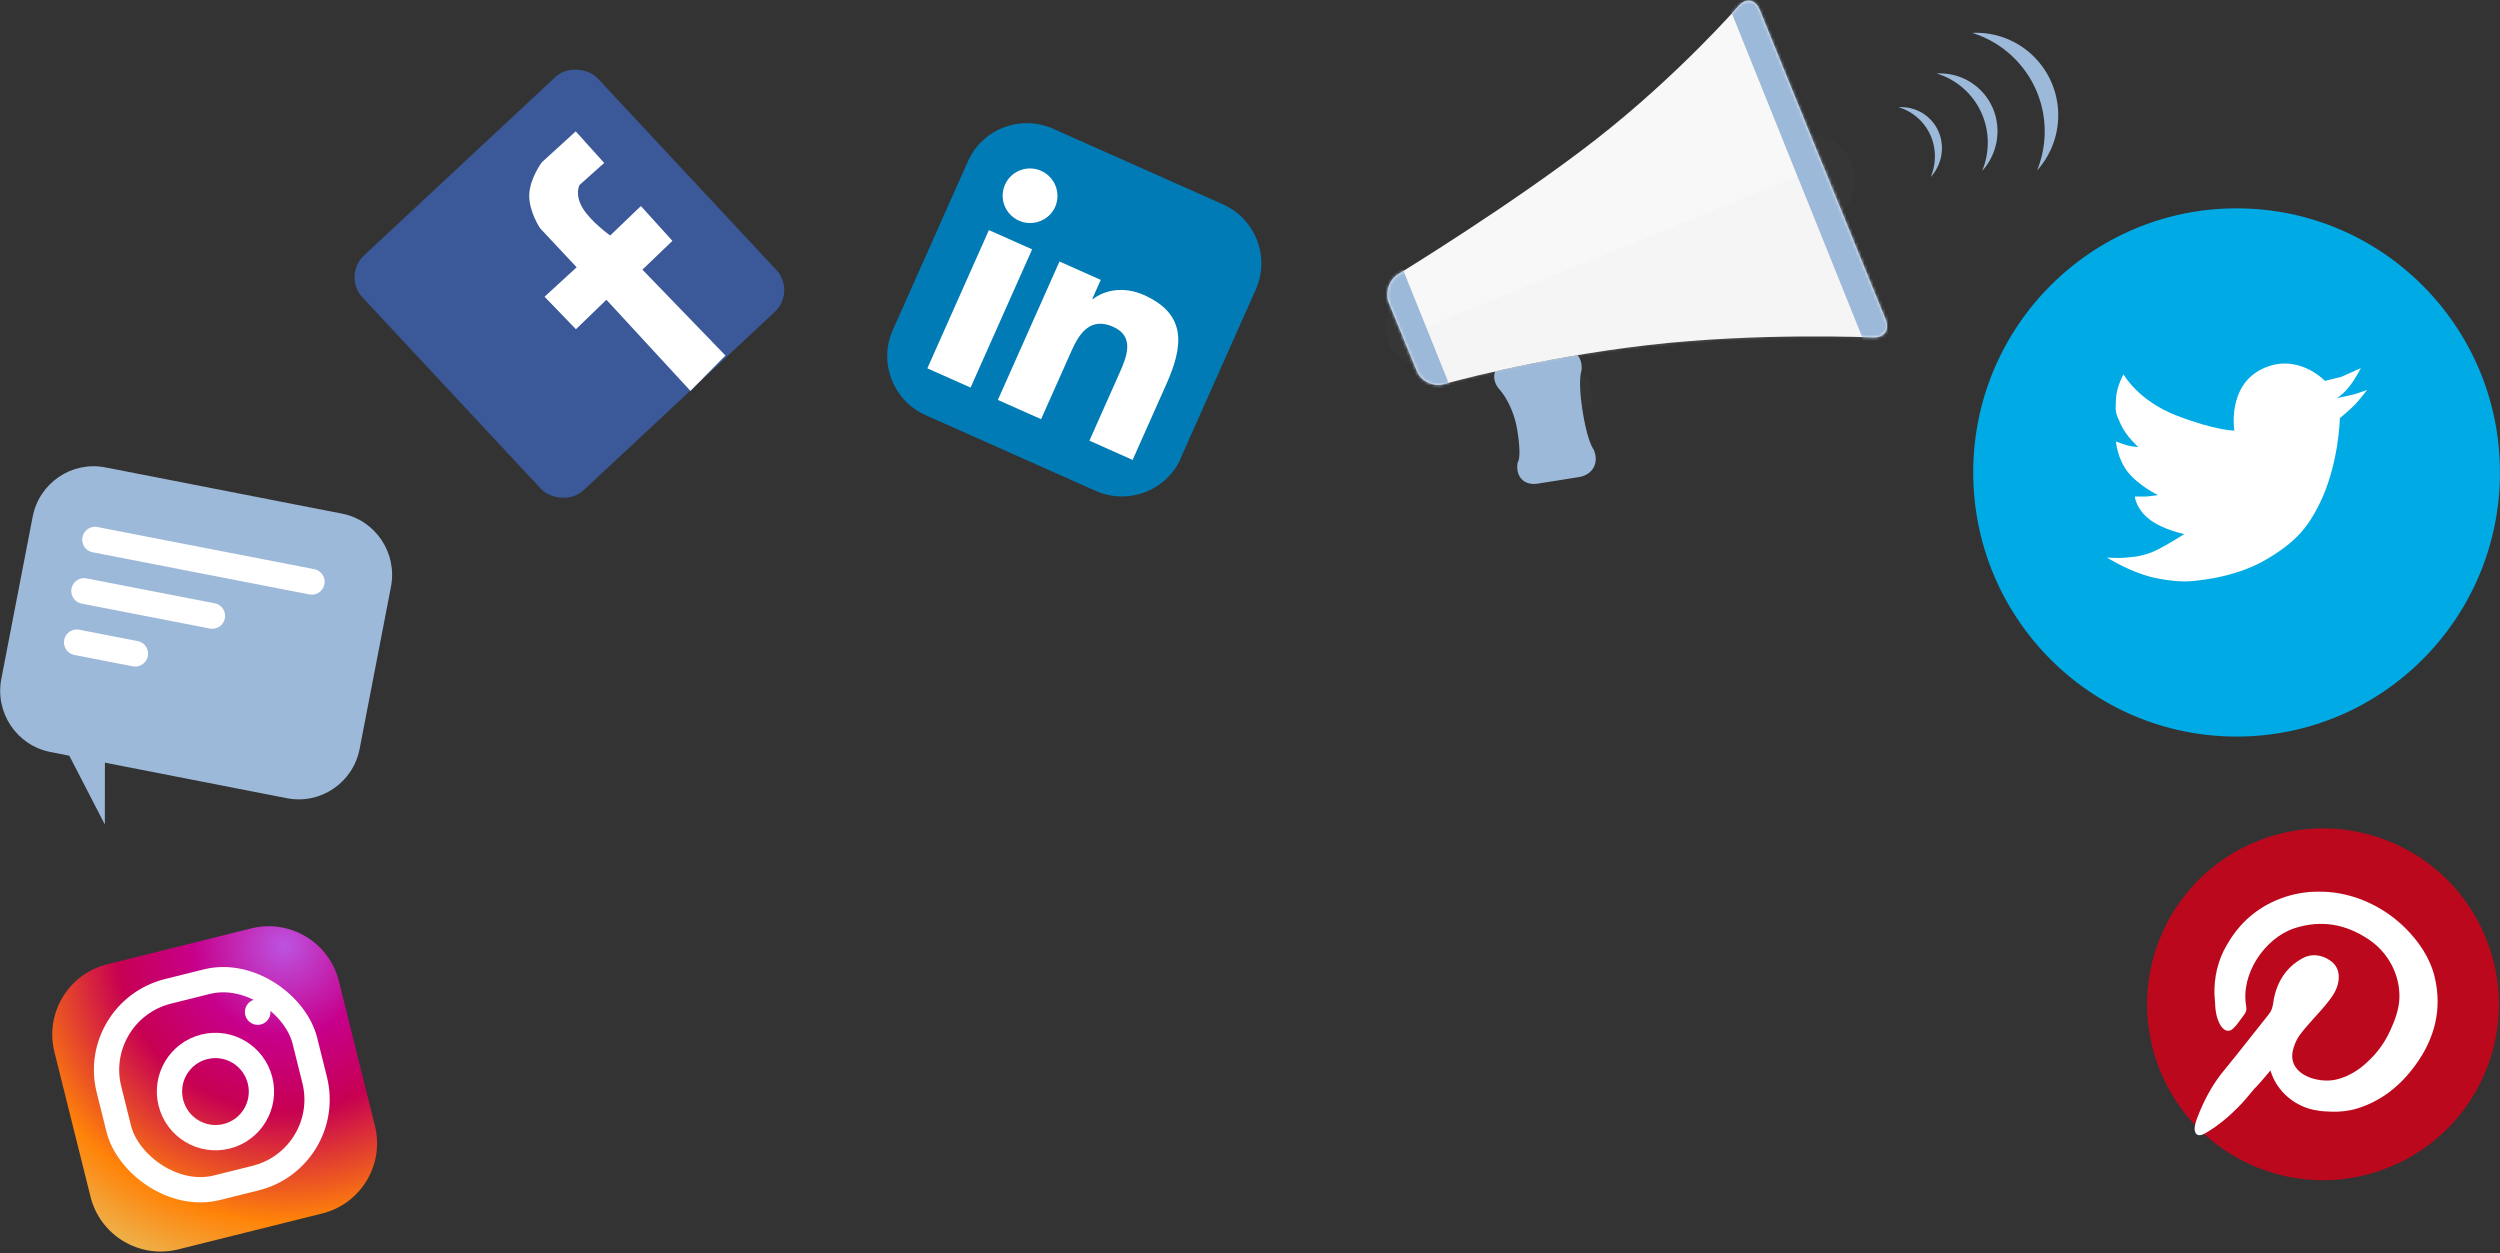 <svg xmlns="http://www.w3.org/2000/svg" xmlns:xlink="http://www.w3.org/1999/xlink" width="840" height="421"><rect width="100%" height="100%" fill="#333333" stroke="none"/><defs><path id="a" d="M.677 101.82c-1.406-3.417 0-7.76 3.113-9.701 0 0 38.729-23.678 66.342-45.185 27.614-21.506 48.106-44.999 48.106-44.999 2.474-2.727 5.605-2.17 6.994 1.249L167.59 107.41c1.388 3.417-.464 6.078-4.145 5.971 0 0-38.24-1.747-75.709 2.564-37.468 4.311-68.683 13.152-68.683 13.152-3.56.944-7.581-1.05-8.992-4.477l-9.383-22.8z"/><radialGradient id="c" cx="84.826%" cy="8.465%" r="116.106%" fx="84.826%" fy="8.465%" gradientTransform="matrix(-.613 .788 -.795 -.616 1.435 -.532)"><stop offset="0%" stop-color="#BC53E0"/><stop offset="26.481%" stop-color="#C7008B"/><stop offset="48.622%" stop-color="#C70052"/><stop offset="80.989%" stop-color="#FF8309"/><stop offset="100%" stop-color="#EDB34D"/></radialGradient></defs><g fill="none" fill-rule="evenodd"><g transform="translate(663 70)"><ellipse cx="88.492" cy="88.745" fill="#00AAE4" rx="88.492" ry="88.745"/><path fill="#FFF" d="M44.924 117.324s5.595 3.575 12.437 5.851c4.936 1.641 11.069 2.194 13.626 2.194 2.978 0 16.415-1.04 26.993-7.106 10.579-6.065 14.5-11.395 18.026-18.273 6.889-13.438 7.187-29.472 7.187-29.472s3.418-2.86 5.015-4.517c1.597-1.657 4.132-4.976 4.132-4.976s-3.02 1.097-4.535 1.508c-1.516.411-5.636 1.251-5.636 1.251s2.198-1.277 4.352-4.089c2.154-2.812 3.728-6.017 3.728-6.017l-6.48 2.903-5.575 1.398s-9.237-9.78-21.115-4.023c-11.877 5.758-9.33 20.737-9.33 20.737s-6.218 0-19.304-5.026c-13.087-5.025-17.947-13.894-17.947-13.894s-2.32 4.013-2.539 8.289c-.22 4.275-.242 4.526 1.67 8.63 1.914 4.105 5.869 7.543 5.869 7.543s-2.384-.245-3.548-.537c-1.164-.292-3.99-1.355-3.99-1.355s.41 5.692 3.99 10.256 10.14 7.764 10.14 7.764l-3.954.481h-3.834s.372 4.213 4.981 7.709c4.61 3.496 11.631 4.892 11.631 4.892s-8.235 5.316-11.802 6.447c-3.566 1.13-4.198 1.099-7.498 1.432-3.3.334-6.69 0-6.69 0z"/></g><path fill="#363636" d="M528.385 129.114c-.168-.952-.009-2.448.433-3.294 0 0-.042-.358.466-.448.508-.09 2.843.568 2.843.568.924.242 1.808 1.208 1.976 2.162l1.155 6.577a1.75 1.75 0 0 1-1.413 2.026l-2.286.405a1.742 1.742 0 0 1-2.019-1.42l-1.155-6.576zm-55.52-29.963l9.118 22.648c-6.095 2.471-13.077-.595-15.595-6.85-2.518-6.254.382-13.327 6.477-15.798zM603.85 46.203c7.065-2.865 15.272.971 18.33 8.568 3.058 7.597-.19 16.078-7.255 18.942l-11.075-27.51z"/><path fill="#9DB9D9" d="M502.392 124.794c-.691 1.637-.383 3.667 1.082 5.67 0 0 4.872 4.817 6.372 14.32 1.5 9.501.085 10.544.085 10.544-.794 4.756 2.066 7.917 6.806 7.163l13.722-2.18c4.734-.753 6.973-4.916 4.987-9.295 0 0-2.042-2.47-3.701-12.983-1.66-10.514-.349-13.482-.349-13.482.237-2.18-.288-3.991-1.373-5.22a515.13 515.13 0 0 0-27.631 5.463zm182.065-67.52c4.848-11.911 2.857-26.075-6.297-36.277a34.318 34.318 0 0 0-15.54-9.944c7.993-.39 16.089 2.696 21.862 9.13 9.554 10.65 9.354 26.693-.025 37.091zm-18.459.17c3.514-8.494 2.17-18.553-4.295-25.759a23.97 23.97 0 0 0-11.014-6.988c5.694-.32 11.443 1.832 15.52 6.376 6.748 7.521 6.522 18.929-.21 26.371zm-17.267 2.019c2.558-6.112 1.632-13.327-2.986-18.474a16.98 16.98 0 0 0-7.888-4.973c4.094-.252 8.217 1.27 11.129 4.516 4.82 5.372 4.612 13.562-.255 18.93z"/><g transform="translate(465.986)"><mask id="b" fill="#fff"><use xlink:href="#a"/></mask><use fill="#F8F8F8" xlink:href="#a"/><path fill="#EDEDED" d="M-14.219 120.973l170.653-69.195 31.586 78.46-170.652 69.195z" mask="url(#b)" opacity=".504"/><path fill="#9DB9D9" d="M112.704-3.493l11.665-4.73 48.2 119.726-11.665 4.73zM-30.467 35.142l11.665-4.73 48.2 119.727-11.665 4.73z" mask="url(#b)"/></g><g transform="rotate(-14 1349.56 114.413)"><path fill="url(#c)" d="M0 24.307C0 10.883 10.893 0 24.314 0h49.862c13.429 0 24.315 10.882 24.315 24.307V74.41c0 13.424-10.893 24.306-24.315 24.306H24.314C10.886 98.716 0 87.834 0 74.41V24.307z"/><ellipse cx="49.282" cy="50.294" stroke="#FFF" stroke-width="8.5" rx="15.448" ry="15.493"/><ellipse cx="69.523" cy="27.796" fill="#FFF" rx="4.309" ry="4.319"/><rect width="67.83" height="68.005" x="14.735" y="13.762" stroke="#FFF" stroke-width="8.5" rx="27.2"/></g><path fill="#9DB9D9" d="M35.243 256.25l-.019 20.791-11.943-23.129-6.357-1.242C5.627 250.462-1.75 239.46.445 228.1l10.533-54.48c2.196-11.362 13.15-18.78 24.433-16.574l79.476 15.532c11.298 2.208 18.675 13.21 16.479 24.57l-10.532 54.48c-2.197 11.362-13.15 18.78-24.434 16.574L35.243 256.25z"/><path fill="#FFF" d="M27.713 180.505a4.31 4.31 0 0 1 5.051-3.415l72.83 14.157a4.314 4.314 0 0 1 3.403 5.058 4.31 4.31 0 0 1-5.05 3.415l-72.83-14.157a4.314 4.314 0 0 1-3.404-5.058zm-3.679 17.247a4.314 4.314 0 0 1 5.06-3.413l43.036 8.366a4.32 4.32 0 0 1 3.414 5.06 4.314 4.314 0 0 1-5.06 3.413l-43.036-8.366a4.32 4.32 0 0 1-3.414-5.06zm-2.453 17.251a4.311 4.311 0 0 1 5.055-3.414l19.7 3.83a4.316 4.316 0 0 1-1.647 8.472l-19.7-3.829a4.316 4.316 0 0 1-3.408-5.059z"/><g transform="rotate(-43 175.11 -99.644)"><rect width="108" height="108" fill="#3B5998" rx="10"/><path fill="#FFF" d="M59.18 108.083l.23-41.656-14.243.257-.255-15.18 14.628.123-.039-18.008s1.126-6.747 4.988-10.66c3.862-3.914 10.577-5.114 10.577-5.114l15.398.175-.244 14.272-11.166-.22s-3.407 1.203-4.487 6.467c-1.081 5.265.499 12.965.499 12.965l14.294-.203-.232 15.78-13.968.2.728 40.117-16.707.685z"/></g><path fill="#007BB5" d="M396.752 154.006c-4.872 10.942-17.707 15.782-28.656 10.907L311.04 139.51c-11.004-4.9-15.916-17.706-11.07-28.594l25.26-56.733c4.872-10.942 17.707-15.782 28.656-10.907l57.001 25.378c11.004 4.9 15.916 17.707 11.07 28.594l-25.26 56.733.055.025z"/><g fill="#FFF"><path fill-rule="nonzero" d="M332.271 77.312l14.526 6.467-20.68 46.448-14.526-6.467 20.68-46.448zm17.567-19.909c4.621 2.058 6.737 7.523 4.69 12.119-2.045 4.595-7.522 6.68-12.144 4.622-4.677-2.082-6.762-7.468-4.691-12.118 2.046-4.596 7.468-6.705 12.145-4.623z"/><path d="M355.93 87.845l13.92 6.198-2.825 6.346.22.098c3.558-2.808 9.994-4.531 17.092-1.37 14.69 6.54 13.154 17.393 7.576 29.922l-11.35 25.495-14.526-6.468 10.06-22.595c2.387-5.361 5.37-12.358-2.057-15.665-7.538-3.356-11.3 1.983-14.003 8.056l-10.23 22.978-14.526-6.467 20.704-46.503-.055-.025z"/></g><g transform="rotate(25 -205.53 1823.969)"><circle cx="59.9" cy="60" r="59.1" fill="#BC081C"/><path fill="#FFF" d="M53.3 87.6c4.9 5.6 13 7.7 20.1 5.5 1.5-.4 2.9-1 4.3-1.6 2.8-1.2 5.3-2.7 7.6-4.8 6.3-5.8 9.8-13.1 11.4-21.4 2.1-10.8.2-20.8-6.6-29.4-4.1-5.2-10-8.7-16.2-10.9-8.5-3-18-3.3-26.5-.6-2.5.8-4.9 1.9-7.2 3.1-8 4.5-14.2 11.9-16.7 20.8-.7 2.4-1.1 4.9-1.3 7.3-.6 5.9.7 11.8 3.4 17.1.4.8 1 1.6 1.4 2.5 1 2 2.4 4 4.2 5.4.8.6 1.8 1.2 2.9 1.1 1.5-.1 1.9-1.5 2.3-2.8.4-1.4.6-2.8.9-4.2.3-1.3.3-2-.5-3.2-6.3-8.9-4.1-23.3 3.6-30.6 7-6.5 15-8.5 23.9-7.2 7.9 1.1 15 6.3 18.1 13.8 1.3 3.1 1.7 7.2 1.7 10.5.1 4.7-.7 8.9-2.5 13.3-1.5 3.8-3.9 7.4-7.2 9.9-4.8 3.6-14.9 5.2-17-2.4-.5-1.9-.6-4.3-.2-6.2 1-4.8 2.8-9.3 3.9-14 .6-2.5 1-5 .3-7.6-.8-3-2.7-5-5.8-5.4-3.3-.5-6.5.6-8.4 3.2-4 5.4-4.6 11.6-2.6 18 .4 1.4.6 2.6.2 4-1.9 7.7-3.6 15.5-5.6 23.2-1.4 5.2-1.8 10.6-1.6 16 .1 1.5.1 3 .4 4.5.2 1 .6 2.4 1.6 2.9 1.3.7 2.5-1 3.1-1.9 2.5-3.7 4.4-7.7 5.9-11.9 1-2.7 1.7-5.5 2.4-8.2.4-.8 1.8-5.8 2.3-7.8z"/></g></g></svg>
